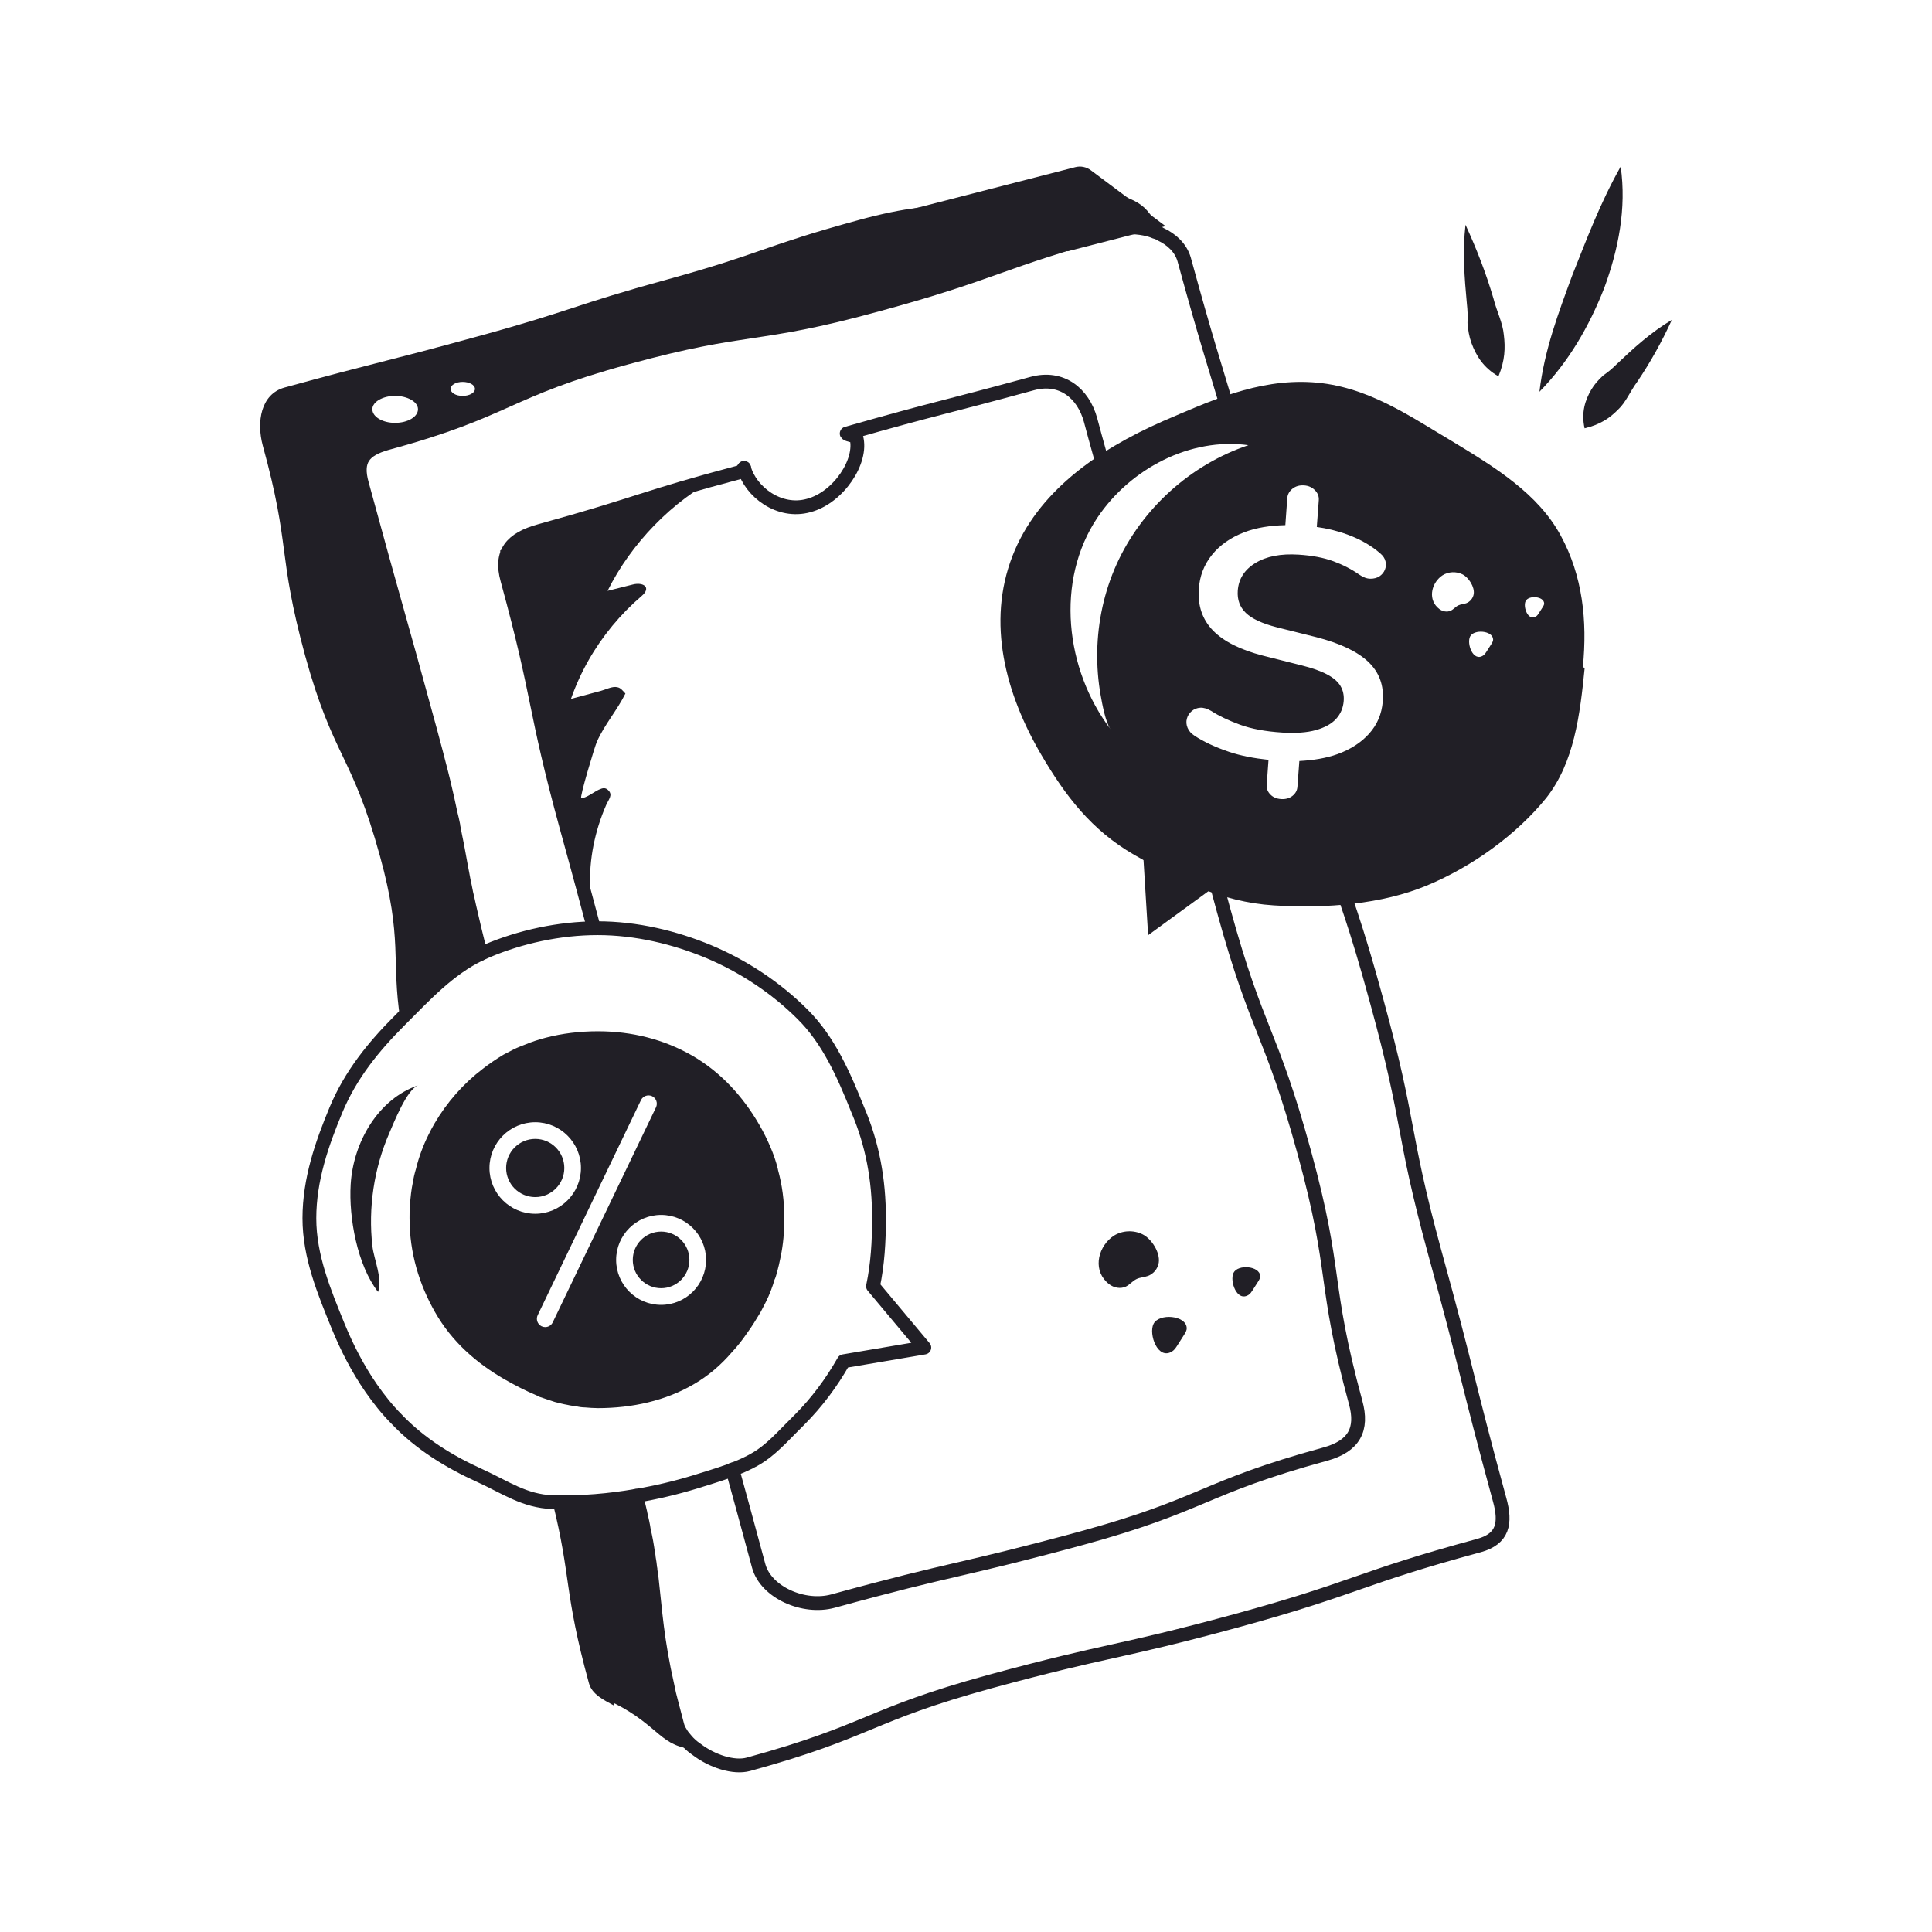 <svg width="140" height="140" viewBox="0 0 140 140" fill="none" xmlns="http://www.w3.org/2000/svg">
<path d="M50.493 126.761C47.838 126.64 47.862 125.12 44.531 123.43C44.507 123.43 44.531 123.623 44.507 123.599C43.807 123.213 42.889 122.802 42.672 121.957C40.838 115.271 41.417 114.378 40.041 108.851H40.162C42.166 108.899 44.145 108.73 46.1 108.392C47.934 115.73 46.8 116.647 49.069 124.975C49.238 125.626 49.793 126.278 50.493 126.761Z" fill="#211F26"/>
<path d="M83.972 16.62C82.813 14.158 81.944 14.713 79.603 13.337C79.313 13.143 78.469 14.616 78.154 14.447C77.503 14.109 77.406 13.554 76.61 13.747C69.634 15.654 69.2 14.037 62.224 15.944C55.248 17.851 55.368 18.309 48.393 20.241C41.441 22.147 41.538 22.485 34.562 24.392C27.61 26.299 27.561 26.178 20.61 28.085C18.896 28.568 18.582 30.572 19.041 32.285C21.093 39.743 20.079 40.033 22.106 47.492C24.158 54.95 25.486 54.589 27.537 62.047C29.203 68.082 28.334 69.554 29.01 73.899C30.772 72.137 32.534 70.206 34.827 69.12C32.993 62.023 33.451 61.227 31.182 52.971C28.744 44.016 28.672 44.04 26.234 35.085C25.751 33.371 26.331 32.599 28.044 32.116C36.927 29.702 36.565 28.326 45.424 25.913C54.331 23.475 54.62 24.537 63.503 22.099C72.386 19.685 72.192 19.009 81.099 16.596C82.017 16.33 83.151 16.499 84.068 16.957C84.068 16.909 84.044 16.789 83.972 16.62ZM28.623 30.643C27.731 30.643 26.982 30.209 26.982 29.654C26.982 29.123 27.731 28.689 28.623 28.689C29.541 28.689 30.289 29.123 30.289 29.654C30.289 30.209 29.541 30.643 28.623 30.643ZM33.523 28.689C33.041 28.689 32.655 28.471 32.655 28.181C32.655 27.892 33.041 27.674 33.523 27.674C34.006 27.674 34.417 27.892 34.417 28.181C34.417 28.471 34.006 28.689 33.523 28.689Z" fill="#211F26"/>
<path d="M88.969 29.654C88.051 26.564 87.375 24.537 85.806 18.792C85.565 17.971 84.913 17.344 84.069 16.957C83.972 16.885 83.851 16.837 83.731 16.813C83.562 16.74 83.417 16.692 83.248 16.644C83.055 16.595 82.838 16.547 82.644 16.523C82.451 16.499 82.234 16.475 82.041 16.475C81.727 16.475 81.389 16.523 81.1 16.595C72.193 19.009 72.386 19.685 63.503 22.099C54.62 24.537 54.331 23.475 45.424 25.913C36.565 28.326 36.927 29.702 28.044 32.116C26.331 32.599 25.751 33.371 26.234 35.085C28.672 44.04 28.744 44.016 31.182 52.971C31.255 53.261 31.327 53.526 31.4 53.792C31.544 54.299 31.665 54.806 31.786 55.264C31.907 55.723 32.027 56.182 32.124 56.592C32.341 57.485 32.51 58.258 32.655 58.958C32.727 59.247 32.8 59.537 32.848 59.802C32.848 59.827 32.848 59.851 32.848 59.851C32.896 60.116 32.944 60.358 32.993 60.599C33.162 61.395 33.282 62.12 33.427 62.892C33.475 63.182 33.548 63.471 33.596 63.785C33.669 64.075 33.717 64.388 33.789 64.727C33.862 65.016 33.934 65.354 34.007 65.692C34.224 66.657 34.489 67.768 34.827 69.12" stroke="#211F26" stroke-miterlimit="10" stroke-linecap="round" stroke-linejoin="round"/>
<path d="M46.1 108.392C46.22 108.851 46.317 109.261 46.413 109.671V109.695C46.51 110.106 46.606 110.516 46.655 110.878C46.8 111.482 46.896 112.061 46.969 112.592C46.993 112.689 47.017 112.809 47.017 112.906C47.065 113.147 47.089 113.364 47.113 113.582C47.138 113.654 47.138 113.727 47.138 113.799C47.186 114.016 47.21 114.258 47.234 114.475C47.5 116.792 47.596 118.747 48.369 122.175C48.441 122.561 48.538 122.971 48.658 123.406C48.779 123.889 48.924 124.42 49.069 124.975C49.117 125.168 49.189 125.361 49.31 125.53C49.407 125.723 49.551 125.892 49.696 126.061C49.913 126.327 50.179 126.568 50.469 126.761C51.603 127.63 53.172 128.137 54.234 127.847C63.117 125.409 62.827 124.299 71.71 121.861C80.593 119.447 80.713 119.858 89.596 117.444C98.479 115.006 98.31 114.402 107.193 111.989C108.907 111.506 109.148 110.395 108.665 108.658C106.227 99.727 106.42 99.654 103.958 90.723C101.52 81.768 102.244 81.575 99.782 72.62C98.237 66.923 97.417 64.92 96.403 61.926" stroke="#211F26" stroke-miterlimit="10" stroke-linecap="round" stroke-linejoin="round"/>
<path d="M53.92 33.926C54.379 35.616 56.454 37.233 58.603 36.63C60.775 36.051 62.513 33.395 62.054 31.706C62.03 31.585 61.403 31.513 61.354 31.416C68.041 29.509 68.089 29.63 74.799 27.795C76.923 27.216 78.492 28.495 79.023 30.426C79.458 32.068 79.844 33.395 80.158 34.554" stroke="#211F26" stroke-miterlimit="10" stroke-linecap="round" stroke-linejoin="round"/>
<path d="M53.92 33.902V33.926C53.872 33.902 53.824 34.12 53.775 34.168" stroke="#211F26" stroke-miterlimit="10" stroke-linecap="round" stroke-linejoin="round"/>
<path d="M53.775 34.192C53.775 34.192 53.775 34.192 53.775 34.168C46.389 36.123 46.486 36.437 39.148 38.464C37.023 39.044 36.227 40.057 36.758 41.989C39.196 50.895 38.617 51.04 41.054 59.947C41.996 63.351 42.551 65.451 43.034 67.261" stroke="#211F26" stroke-miterlimit="10" stroke-linecap="round" stroke-linejoin="round"/>
<path d="M86.941 59.368C87.351 61.033 87.858 63.013 88.679 66.006C91.117 74.888 92.082 74.623 94.52 83.53C96.958 92.437 95.823 92.751 98.237 101.633C98.768 103.564 98.141 104.795 96.017 105.375C87.037 107.837 87.375 108.995 78.396 111.457C69.417 113.895 69.32 113.557 60.365 116.02C58.241 116.599 55.513 115.392 54.982 113.485C54.113 110.275 53.558 108.223 53.075 106.485" stroke="#211F26" stroke-miterlimit="10" stroke-linecap="round" stroke-linejoin="round"/>
<path d="M66.004 15.175L77.919 12.113C78.308 12.013 78.721 12.094 79.043 12.335L84.458 16.385L77.371 18.206L66.004 15.175Z" fill="#211F26"/>
<path d="M82.737 60.26L83.197 67.767L90.769 62.245L82.737 60.26Z" fill="#211F26"/>
<path d="M56.085 90.945C56.01 91.346 55.909 91.748 55.809 92.124C55.759 92.275 55.734 92.425 55.658 92.551C55.508 93.078 55.307 93.605 55.056 94.108C54.93 94.359 54.805 94.585 54.679 94.836C54.378 95.338 54.077 95.84 53.725 96.317C53.399 96.794 53.047 97.246 52.646 97.673C51.892 98.552 51.014 99.304 50.01 99.882C48.077 101.012 45.742 101.539 43.332 101.539C43.031 101.539 42.729 101.514 42.428 101.489C42.227 101.489 42.051 101.463 41.851 101.413C41.65 101.388 41.424 101.363 41.223 101.313C40.922 101.262 40.646 101.187 40.344 101.112C40.194 101.062 40.043 101.012 39.892 100.962C39.666 100.886 39.441 100.811 39.215 100.735C39.19 100.71 39.19 100.685 39.164 100.685C39.139 100.66 39.139 100.66 39.089 100.66C38.311 100.334 37.583 99.957 36.83 99.53C34.821 98.376 33.114 96.869 31.959 94.836C30.855 92.903 30.177 90.693 30.177 88.283C30.177 87.957 30.177 87.631 30.202 87.305C30.252 86.777 30.302 86.275 30.403 85.798C30.453 85.472 30.528 85.145 30.629 84.819C30.829 83.991 31.131 83.187 31.507 82.434C31.633 82.183 31.758 81.932 31.909 81.68C32.788 80.175 33.943 78.869 35.298 77.84C35.75 77.488 36.227 77.162 36.729 76.861C36.98 76.735 37.206 76.609 37.457 76.484C37.708 76.359 37.984 76.258 38.236 76.158C38.712 75.957 39.19 75.806 39.666 75.681C40.821 75.38 42.051 75.229 43.332 75.229C45.717 75.229 47.951 75.806 49.884 76.911C51.892 78.066 53.449 79.773 54.604 81.781C54.88 82.258 55.131 82.76 55.357 83.288C55.583 83.815 55.759 84.317 55.884 84.844C55.884 84.844 55.884 84.844 55.884 84.869C56.185 85.949 56.336 87.078 56.336 88.283C56.336 89.212 56.261 90.091 56.085 90.945Z" stroke="#211F26" stroke-miterlimit="10" stroke-linecap="round" stroke-linejoin="round"/>
<path d="M66.979 97.651L61.137 98.64C60.244 100.209 59.182 101.633 57.927 102.889C57.058 103.733 56.141 104.796 55.151 105.471C53.799 106.389 51.917 106.895 50.396 107.378C48.972 107.813 47.548 108.151 46.099 108.392C44.144 108.73 42.165 108.899 40.161 108.851H40.04C37.989 108.778 36.613 107.765 34.754 106.92C32.558 105.93 30.409 104.602 28.744 102.84C28.044 102.14 27.441 101.368 26.885 100.572C25.92 99.171 25.148 97.674 24.496 96.082C23.506 93.644 22.42 91.061 22.42 88.285C22.42 85.461 23.337 82.854 24.351 80.416C25.413 77.882 27.055 75.854 28.962 73.947C28.986 73.923 28.986 73.923 29.009 73.899C30.772 72.137 32.534 70.206 34.827 69.12C34.996 69.047 35.141 68.975 35.309 68.902C37.699 67.889 40.523 67.261 43.299 67.261C46.123 67.261 48.9 67.937 51.337 68.951C53.872 70.013 56.237 71.582 58.144 73.488C60.051 75.371 61.161 77.93 62.175 80.465C63.213 82.902 63.696 85.461 63.696 88.285C63.696 89.975 63.599 91.617 63.261 93.209L66.979 97.651Z" stroke="#211F26" stroke-miterlimit="10" stroke-linecap="round" stroke-linejoin="round"/>
<path d="M38.785 82.528C37.62 82.528 36.675 83.475 36.675 84.637C36.675 85.8 37.62 86.746 38.785 86.746C39.947 86.746 40.892 85.8 40.892 84.637C40.892 83.475 39.947 82.528 38.785 82.528Z" fill="#211F26"/>
<path d="M47.907 89.245C46.775 89.245 45.853 90.166 45.853 91.297C45.853 92.428 46.775 93.349 47.907 93.349C49.038 93.349 49.957 92.428 49.957 91.297C49.957 90.166 49.038 89.245 47.907 89.245Z" fill="#211F26"/>
<path d="M55.884 84.869C55.884 84.844 55.884 84.844 55.884 84.844C55.733 84.291 55.558 83.789 55.357 83.287C55.131 82.76 54.88 82.258 54.604 81.781C53.449 79.773 51.892 78.066 49.884 76.911C47.951 75.807 45.717 75.229 43.332 75.229C42.051 75.229 40.821 75.38 39.666 75.68C39.189 75.807 38.712 75.957 38.236 76.158C37.984 76.258 37.708 76.359 37.457 76.484C37.206 76.609 36.98 76.735 36.729 76.86C36.227 77.162 35.75 77.489 35.298 77.84C33.942 78.869 32.788 80.175 31.909 81.681C31.758 81.932 31.633 82.183 31.507 82.434C31.131 83.187 30.829 83.991 30.629 84.818C30.528 85.145 30.453 85.472 30.402 85.798C30.302 86.3 30.252 86.802 30.202 87.305C30.177 87.63 30.177 87.957 30.177 88.283C30.177 90.694 30.855 92.903 31.959 94.836C33.114 96.869 34.821 98.376 36.829 99.53C37.583 99.957 38.311 100.334 39.089 100.66C39.139 100.66 39.139 100.66 39.164 100.685C39.189 100.685 39.189 100.71 39.214 100.735C39.44 100.811 39.666 100.886 39.892 100.962C40.043 101.012 40.194 101.062 40.344 101.113C40.645 101.187 40.922 101.262 41.223 101.313C41.424 101.363 41.625 101.388 41.85 101.413C42.051 101.464 42.252 101.489 42.428 101.489C42.729 101.514 43.03 101.539 43.332 101.539C45.742 101.539 48.076 101.012 50.01 99.882C51.014 99.305 51.892 98.552 52.645 97.673C53.047 97.246 53.399 96.794 53.725 96.317C54.077 95.84 54.378 95.338 54.679 94.836C54.805 94.585 54.93 94.359 55.055 94.108C55.306 93.605 55.507 93.078 55.658 92.551C55.708 92.426 55.758 92.275 55.809 92.124C55.909 91.749 56.01 91.346 56.085 90.945C56.236 90.091 56.311 89.212 56.311 88.309V88.283C56.311 87.104 56.16 85.949 55.884 84.869ZM35.468 84.637C35.468 82.809 36.955 81.321 38.784 81.321C40.611 81.321 42.098 82.809 42.098 84.637C42.098 86.466 40.611 87.953 38.784 87.953C36.955 87.953 35.468 86.466 35.468 84.637ZM40.052 95.825C39.949 96.041 39.732 96.167 39.508 96.167C39.421 96.167 39.331 96.148 39.246 96.108C38.947 95.963 38.819 95.603 38.963 95.302L46.447 79.717C46.594 79.418 46.952 79.293 47.254 79.434C47.553 79.579 47.68 79.94 47.536 80.241L40.052 95.825ZM47.907 94.556C46.108 94.556 44.647 93.094 44.647 91.297C44.647 89.5 46.108 88.038 47.907 88.038C49.703 88.038 51.164 89.5 51.164 91.297C51.164 93.094 49.703 94.556 47.907 94.556Z" fill="#211F26"/>
<path d="M30.32 78.638C27.405 79.63 25.599 82.757 25.412 85.831C25.267 88.231 25.89 91.686 27.396 93.617C27.747 92.676 27.097 91.275 26.986 90.298C26.828 88.914 26.857 87.509 27.062 86.131C27.268 84.754 27.65 83.402 28.205 82.124C28.532 81.372 29.485 78.922 30.32 78.638Z" fill="#211F26"/>
<path d="M114.699 48.346C115.035 44.959 114.676 41.712 113.094 38.806C111.456 35.783 108.382 33.885 105.221 31.973C102.145 30.156 99.052 27.951 95.078 27.7C91.105 27.449 87.613 29.093 84.3 30.507C79.425 32.647 75.152 35.706 73.373 40.275C71.488 45.112 72.853 50.261 75.47 54.719C77.187 57.644 79.084 60.156 82.184 61.942C85.275 63.723 88.46 65.365 92.304 65.608C96.147 65.851 100.165 65.511 103.375 64.177C106.704 62.8 109.918 60.456 112.045 57.823C114.073 55.257 114.492 51.803 114.831 48.4C114.833 48.377 114.697 48.369 114.699 48.346ZM80.909 40.897C80.016 42.877 79.549 45.043 79.509 47.212C79.49 48.273 79.572 49.335 79.757 50.379C79.863 50.981 80.111 52.355 80.477 52.844C77.193 48.539 76.446 42.086 79.532 37.495C81.907 33.961 86.246 31.68 90.464 32.261C86.275 33.663 82.726 36.871 80.909 40.897ZM100.352 41.294C100.272 41.483 100.143 41.639 99.968 41.757C99.79 41.876 99.573 41.935 99.314 41.935C99.055 41.936 98.782 41.837 98.502 41.641C97.939 41.247 97.309 40.922 96.615 40.667C95.918 40.411 95.082 40.253 94.103 40.191C92.807 40.109 91.763 40.312 90.969 40.799C90.174 41.285 89.751 41.956 89.693 42.81C89.649 43.455 89.842 43.988 90.276 44.41C90.708 44.832 91.457 45.182 92.528 45.457L95.379 46.169C97.115 46.615 98.375 47.217 99.164 47.971C99.95 48.724 100.296 49.679 100.201 50.835C100.128 51.735 99.798 52.51 99.214 53.161C98.633 53.811 97.866 54.305 96.918 54.648C96.099 54.943 95.166 55.092 94.156 55.146L94.017 57.016C93.997 57.281 93.877 57.5 93.656 57.674C93.434 57.847 93.16 57.924 92.834 57.902C92.508 57.882 92.249 57.772 92.056 57.572C91.859 57.372 91.772 57.141 91.791 56.876L91.921 55.061C90.878 54.949 89.911 54.769 89.063 54.481C88.064 54.144 87.234 53.757 86.569 53.321C86.321 53.163 86.153 52.971 86.058 52.744C85.963 52.517 85.946 52.295 86.006 52.077C86.063 51.86 86.182 51.677 86.356 51.53C86.528 51.382 86.736 51.3 86.975 51.283C87.213 51.268 87.482 51.347 87.782 51.525C88.326 51.877 89.014 52.204 89.841 52.509C90.67 52.814 91.693 53.006 92.913 53.083C93.894 53.145 94.708 53.086 95.353 52.905C95.998 52.725 96.486 52.455 96.816 52.096C97.145 51.737 97.33 51.304 97.37 50.799C97.402 50.388 97.325 50.026 97.137 49.71C96.951 49.396 96.628 49.116 96.169 48.873C95.708 48.627 95.093 48.409 94.316 48.215L91.524 47.512C89.88 47.088 88.674 46.483 87.905 45.696C87.138 44.909 86.79 43.911 86.868 42.705C86.929 41.753 87.247 40.922 87.822 40.209C88.397 39.496 89.179 38.949 90.16 38.571C91.031 38.235 92.037 38.08 93.141 38.053L93.28 36.11C93.3 35.832 93.424 35.601 93.654 35.417C93.881 35.234 94.161 35.152 94.496 35.173C94.813 35.194 95.076 35.31 95.285 35.521C95.494 35.731 95.585 35.975 95.564 36.254L95.42 38.187C96.133 38.285 96.868 38.452 97.641 38.736C98.581 39.082 99.374 39.537 100.018 40.099C100.227 40.276 100.354 40.472 100.402 40.686C100.449 40.901 100.433 41.104 100.352 41.294ZM105.678 43.866C105.477 43.962 105.334 44.152 105.133 44.248C104.866 44.377 104.531 44.31 104.296 44.129C103.472 43.495 103.689 42.364 104.401 41.782C104.441 41.749 104.484 41.718 104.528 41.69C104.954 41.419 105.523 41.392 105.976 41.618C106.427 41.844 106.867 42.529 106.791 43.045C106.746 43.343 106.528 43.609 106.245 43.713C106.061 43.78 105.856 43.782 105.678 43.866ZM108.068 46.671C107.954 46.85 107.84 47.029 107.726 47.208C107.655 47.32 107.58 47.435 107.469 47.506C106.743 47.975 106.27 46.642 106.528 46.124C106.801 45.579 108.165 45.685 108.197 46.33C108.203 46.453 108.134 46.566 108.068 46.671ZM111.791 43.994C111.699 44.137 111.608 44.281 111.516 44.425C111.459 44.515 111.4 44.607 111.31 44.665C110.727 45.041 110.346 43.971 110.554 43.555C110.773 43.117 111.869 43.202 111.895 43.719C111.9 43.819 111.845 43.91 111.791 43.994Z" fill="#211F26"/>
<path d="M43.307 67.271L36.24 39.892L52.125 34.544C48.722 36.279 45.722 39.393 44.026 42.815C44.638 42.661 45.251 42.507 45.864 42.353C46.601 42.167 47.237 42.556 46.49 43.193C45.725 43.846 45.018 44.567 44.377 45.342C43.075 46.916 42.048 48.717 41.374 50.645C42.099 50.45 42.825 50.255 43.55 50.06C43.848 49.98 44.284 49.768 44.59 49.781C44.956 49.796 45.044 49.969 45.319 50.256C44.721 51.469 43.804 52.499 43.246 53.762C43.103 54.085 41.967 57.84 42.121 57.84C42.468 57.84 43.063 57.373 43.386 57.227C43.68 57.093 43.872 57.043 44.101 57.287C44.417 57.623 44.092 57.949 43.928 58.325C43.516 59.266 43.206 60.253 43.006 61.261C42.614 63.246 42.652 65.345 43.307 67.271Z" fill="#211F26"/>
<path d="M80.71 89.547C81.323 89.156 82.143 89.118 82.794 89.443C83.445 89.768 84.079 90.754 83.968 91.498C83.904 91.928 83.591 92.312 83.182 92.46C82.917 92.557 82.621 92.56 82.366 92.681C82.077 92.818 81.87 93.093 81.581 93.232C81.196 93.416 80.715 93.32 80.376 93.06C79.188 92.147 79.502 90.518 80.526 89.68C80.585 89.632 80.646 89.588 80.71 89.547Z" fill="#211F26"/>
<path d="M84.945 97.924C85.105 97.82 85.213 97.655 85.315 97.494C85.479 97.236 85.643 96.979 85.807 96.721C85.903 96.57 86.003 96.407 85.994 96.229C85.947 95.301 83.982 95.149 83.59 95.933C83.218 96.679 83.899 98.599 84.945 97.924Z" fill="#211F26"/>
<path d="M90.477 93.831C90.606 93.748 90.692 93.615 90.774 93.486C90.906 93.279 91.038 93.072 91.17 92.865C91.247 92.744 91.327 92.612 91.32 92.469C91.282 91.724 89.703 91.602 89.388 92.232C89.089 92.831 89.636 94.373 90.477 93.831Z" fill="#211F26"/>
<path d="M117.44 12.071C117.875 15.109 117.268 18.097 116.246 20.879C115.154 23.642 113.693 26.203 111.553 28.388C111.913 25.339 112.941 22.653 113.916 19.992C114.967 17.355 115.939 14.736 117.44 12.071Z" fill="#211F26"/>
<path d="M106.195 16.288C107.006 18.046 107.684 19.806 108.219 21.621C108.471 22.609 108.892 23.369 108.975 24.284C109.086 25.194 109.062 26.12 108.583 27.27C107.487 26.648 106.961 25.766 106.626 24.855C106.459 24.395 106.379 23.91 106.34 23.41C106.362 22.857 106.348 22.485 106.294 22.001C106.119 20.135 105.972 18.234 106.195 16.288Z" fill="#211F26"/>
<path d="M121.149 23.179C120.42 24.771 119.595 26.254 118.642 27.664C118.092 28.407 117.832 29.142 117.229 29.704C116.649 30.285 115.969 30.77 114.824 31.037C114.569 29.876 114.87 28.991 115.31 28.234C115.533 27.853 115.831 27.524 116.164 27.216C116.577 26.922 116.825 26.713 117.137 26.404C118.356 25.243 119.623 24.085 121.149 23.179Z" fill="#211F26"/>
</svg>
